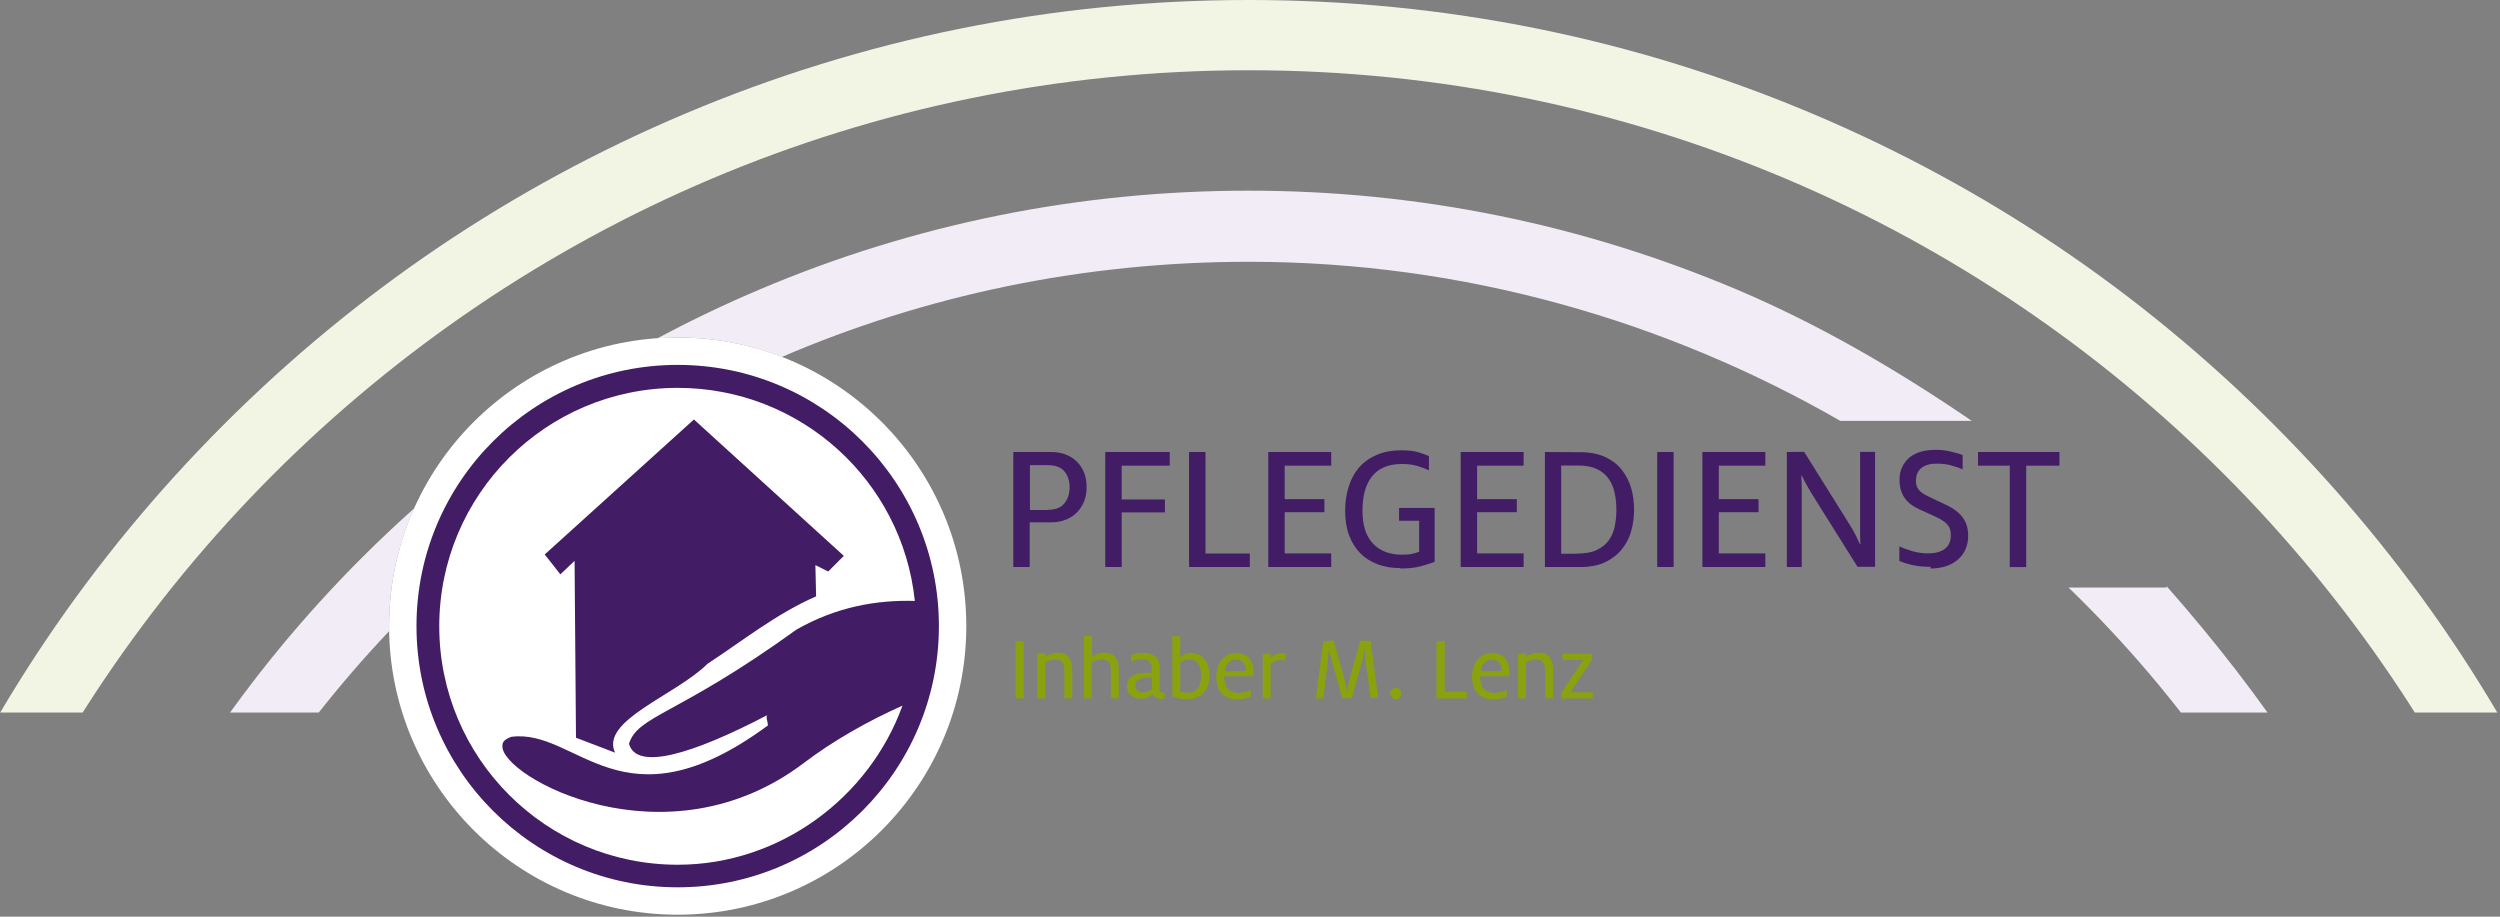 <?xml version="1.0" encoding="utf-8"?>
<!-- Generator: Adobe Illustrator 15.1.0, SVG Export Plug-In  -->
<!DOCTYPE svg PUBLIC "-//W3C//DTD SVG 1.1//EN" "http://www.w3.org/Graphics/SVG/1.1/DTD/svg11.dtd">
<svg version="1.1"
	 xmlns="http://www.w3.org/2000/svg" xmlns:xlink="http://www.w3.org/1999/xlink" xmlns:a="http://ns.adobe.com/AdobeSVGViewerExtensions/3.0/"
	 x="0px" y="0px" width="600px" height="220px" viewBox="48.185 0 600 220" enable-background="new 48.185 0 600 220"
	 xml:space="preserve">
<rect x="48.185" y="0" width="600" height="220" fill="#808080" stroke="none"/>
<defs>
</defs>
<g>
	<defs>
		<rect id="SVGID_1_" x="48.185" width="600" height="171"/>
	</defs>
	<clipPath id="SVGID_2_">
		<use xlink:href="#SVGID_1_"  overflow="visible"/>
	</clipPath>
	<path clip-path="url(#SVGID_2_)" fill="#F2F4E4" d="M347.885,16.861c182.818,0,331.023,148.205,331.023,331.024
		c0,182.818-148.205,331.023-331.023,331.023c-182.819,0-331.023-148.205-331.023-331.023
		C16.861,165.066,165.066,16.861,347.885,16.861 M347.885,0c-46.957,0-92.518,9.201-135.417,27.345
		c-41.428,17.524-78.631,42.604-110.574,74.549C69.95,133.837,44.869,171.04,27.345,212.467C9.201,255.368,0,300.927,0,347.885
		s9.201,92.517,27.345,135.416c17.523,41.429,42.604,78.631,74.548,110.576c31.943,31.942,69.146,57.023,110.574,74.547
		c42.899,18.145,88.46,27.345,135.417,27.345c46.958,0,92.517-9.2,135.417-27.345c41.428-17.523,78.63-42.604,110.575-74.547
		c31.942-31.945,57.024-69.147,74.548-110.576c18.144-42.899,27.344-88.458,27.344-135.416s-9.2-92.518-27.344-135.418
		c-17.523-41.428-42.605-78.63-74.548-110.574c-31.945-31.944-69.147-57.025-110.575-74.549C440.401,9.201,394.843,0,347.885,0
		L347.885,0z"/>
	<g clip-path="url(#SVGID_2_)">
		<path fill="#F1ECF5" d="M210.83,80.996c8.821,0,17.248,1.666,25.007,4.672c34.379-14.771,72.254-22.84,112.048-22.84
			c51.727,0,100.216,14.186,141.987,38.186h31.538c-17.549-12-36.382-23.058-56.354-31.506
			c-37.121-15.701-76.543-23.747-117.171-23.747c-40.628,0-80.05,7.918-117.171,23.62c-8.462,3.579-16.712,7.52-24.755,11.819
			C207.57,81.088,209.19,80.996,210.83,80.996z"/>
		<path fill="#F1ECF5" d="M625.646,229.514c-13.926-32.926-34.462-62.756-57.462-88.817v0.317h-23.546
			c53.775,52,87.252,124.763,87.252,205.233c0,156.851-127.154,284.224-284.006,284.224S63.879,503.426,63.879,346.577
			c0-75.604,29.548-144.251,77.718-195.125c-0.007-0.409-0.031-0.796-0.031-1.208c0-10.066,2.165-19.614,6.027-28.244
			c-4.277,3.821-8.47,7.761-12.552,11.843c-27.639,27.639-49.34,59.826-64.502,95.672c-15.701,37.121-23.662,76.542-23.662,117.171
			s7.961,80.051,23.662,117.172c15.162,35.847,36.863,68.034,64.502,95.673c27.638,27.638,59.828,49.34,95.673,64.501
			c37.121,15.702,76.542,23.661,117.171,23.661c40.628,0,80.05-7.959,117.171-23.661c35.847-15.161,68.035-36.863,95.674-64.501
			c27.638-27.639,49.339-59.827,64.501-95.674c15.701-37.121,23.87-76.543,23.87-117.171S641.35,266.634,625.646,229.514z"/>
	</g>
</g>
<path fill="#8AA20D" d="M422.913,166.248v1.386h7.545v-1.474h-5.407l5.225-7.806v-1.481h-7.098v1.481h5.027L422.913,166.248z
	 M412.536,156.873v10.761h1.892v-8.599c0.286-0.201,0.638-0.376,1.038-0.531c0.396-0.149,0.836-0.238,1.299-0.238
	c0.882,0,1.478,0.217,1.789,0.663c0.306,0.439,0.462,1.055,0.462,1.867v6.813h1.891v-7.118c0-0.551-0.058-1.055-0.197-1.519
	c-0.13-0.469-0.334-0.861-0.594-1.214c-0.264-0.354-0.617-0.617-1.057-0.815c-0.444-0.203-0.994-0.29-1.63-0.29
	c-0.709,0-1.301,0.114-1.814,0.357c-0.506,0.235-0.881,0.464-1.143,0.657v-0.857L412.536,156.873z M408.587,161.065h-5.027
	c0.063-0.506,0.176-0.926,0.352-1.28c0.174-0.349,0.399-0.636,0.637-0.856c0.245-0.227,0.532-0.376,0.84-0.487
	c0.311-0.111,0.64-0.155,0.972-0.155c0.377,0,0.706,0.068,0.986,0.218c0.29,0.155,0.532,0.354,0.707,0.602
	c0.182,0.242,0.313,0.521,0.401,0.855c0.088,0.332,0.133,0.662,0.133,0.991V161.065z M406.708,167.808
	c0.62,0,1.215-0.063,1.765-0.199c0.558-0.132,0.992-0.281,1.324-0.438v-1.567c-0.375,0.197-0.811,0.354-1.324,0.484
	c-0.508,0.134-1.075,0.204-1.72,0.204c-0.593,0-1.1-0.089-1.517-0.29c-0.421-0.201-0.777-0.464-1.042-0.818
	c-0.258-0.351-0.459-0.77-0.592-1.257c-0.131-0.483-0.198-1.031-0.198-1.63h7.013c0.018-0.131,0.044-0.265,0.044-0.393
	c0-0.132,0-0.288,0-0.446c0-0.595-0.07-1.166-0.201-1.739c-0.133-0.57-0.374-1.078-0.706-1.521c-0.331-0.439-0.75-0.794-1.275-1.057
	c-0.53-0.269-1.169-0.401-1.944-0.401c-0.766,0-1.455,0.133-2.051,0.42c-0.593,0.287-1.097,0.687-1.517,1.194
	c-0.421,0.503-0.733,1.099-0.95,1.785c-0.217,0.681-0.331,1.435-0.331,2.244c0,0.818,0.114,1.572,0.307,2.253
	c0.198,0.686,0.533,1.254,0.975,1.74c0.437,0.487,0.987,0.856,1.649,1.127c0.664,0.262,1.437,0.393,2.337,0.393L406.708,167.808z
	 M392.942,153.899v13.734h7.256v-1.611h-5.291v-12.123H392.942z M383.138,167.808c0.375,0,0.707-0.133,0.972-0.392
	c0.261-0.271,0.39-0.603,0.39-0.978c0-0.366-0.129-0.681-0.39-0.945c-0.265-0.266-0.576-0.395-0.951-0.395
	c-0.377,0-0.681,0.129-0.945,0.395c-0.269,0.265-0.396,0.579-0.396,0.945c0,0.375,0.128,0.69,0.396,0.954
	c0.265,0.266,0.595,0.397,0.968,0.397L383.138,167.808z M365.771,153.899l-1.786,13.734h1.786l1.075-8.705
	c0.029-0.243,0.044-0.51,0.07-0.791c0.024-0.291,0.045-0.579,0.068-0.866c0.019-0.284,0.044-0.548,0.063-0.792
	c0.025-0.243,0.045-0.442,0.069-0.595h0.045c0.017,0.152,0.062,0.333,0.103,0.55c0.045,0.219,0.096,0.438,0.159,0.681
	c0.067,0.245,0.131,0.488,0.2,0.731c0.063,0.24,0.13,0.483,0.2,0.706l2.513,9.036h2.248l2.531-8.974
	c0.113-0.462,0.226-0.947,0.329-1.455c0.115-0.507,0.202-0.942,0.271-1.32h0.041c0.022,0.378,0.044,0.813,0.067,1.32
	c0.021,0.508,0.064,1.018,0.128,1.525l1.17,8.836h1.829l-1.829-13.728h-2.489l-2.466,8.904c-0.113,0.459-0.246,0.993-0.375,1.586
	c-0.14,0.595-0.247,1.143-0.334,1.631h-0.025c-0.043-0.243-0.086-0.508-0.13-0.794c-0.045-0.287-0.089-0.573-0.154-0.862
	c-0.066-0.286-0.133-0.567-0.196-0.854c-0.067-0.291-0.135-0.556-0.197-0.795l-2.496-8.869L365.771,153.899z M351.243,156.873
	v10.761h1.894v-8.241c0.29-0.243,0.62-0.464,0.992-0.663c0.374-0.203,0.884-0.311,1.521-0.311c0.242,0,0.459,0.022,0.636,0.063
	c0.181,0.044,0.332,0.07,0.463,0.089v-1.743c-0.131-0.018-0.282-0.044-0.463-0.061c-0.177-0.027-0.33-0.044-0.479-0.044
	c-0.597,0-1.126,0.104-1.566,0.348c-0.439,0.245-0.813,0.553-1.128,0.928v-1.126H351.243z M347.183,161.065h-5.026
	c0.061-0.506,0.176-0.926,0.352-1.28c0.175-0.349,0.398-0.636,0.635-0.856c0.242-0.227,0.533-0.376,0.838-0.487
	c0.313-0.111,0.645-0.155,0.974-0.155c0.376,0,0.708,0.068,0.987,0.218c0.289,0.155,0.533,0.354,0.708,0.602
	c0.182,0.242,0.313,0.521,0.401,0.855c0.087,0.332,0.131,0.662,0.131,0.991V161.065z M345.307,167.808
	c0.621,0,1.212-0.063,1.761-0.199c0.557-0.132,0.994-0.281,1.328-0.438v-1.567c-0.378,0.197-0.815,0.354-1.328,0.484
	c-0.504,0.134-1.075,0.204-1.717,0.204c-0.592,0-1.101-0.089-1.519-0.29c-0.418-0.201-0.774-0.464-1.038-0.818
	c-0.264-0.351-0.461-0.77-0.593-1.257c-0.131-0.483-0.2-1.031-0.2-1.63h7.012c0.019-0.131,0.043-0.265,0.043-0.393
	c0-0.132,0-0.288,0-0.446c0-0.595-0.068-1.166-0.2-1.739c-0.132-0.57-0.373-1.078-0.708-1.521c-0.33-0.439-0.749-0.794-1.273-1.057
	c-0.532-0.269-1.168-0.401-1.942-0.401c-0.77,0-1.458,0.133-2.051,0.42s-1.098,0.687-1.521,1.194
	c-0.417,0.503-0.729,1.099-0.948,1.785c-0.22,0.681-0.33,1.435-0.33,2.244c0,0.818,0.11,1.572,0.307,2.253
	c0.198,0.686,0.53,1.254,0.971,1.74c0.439,0.487,0.987,0.856,1.652,1.127c0.664,0.262,1.438,0.393,2.337,0.393L345.307,167.808z
	 M333.289,166.265c-0.332,0-0.664-0.018-0.988-0.062c-0.332-0.044-0.617-0.115-0.864-0.182v-7.032
	c0.247-0.199,0.551-0.375,0.928-0.508c0.373-0.128,0.773-0.196,1.193-0.196c0.549,0,1.012,0.112,1.385,0.311
	c0.375,0.194,0.683,0.482,0.908,0.84c0.217,0.349,0.376,0.767,0.464,1.251c0.087,0.483,0.131,0.988,0.131,1.547
	c0,0.55-0.071,1.082-0.176,1.562c-0.115,0.488-0.291,0.908-0.56,1.284c-0.26,0.372-0.592,0.661-0.985,0.855
	c-0.4,0.198-0.88,0.313-1.437,0.313V166.265z M333.225,167.808c0.856,0,1.608-0.149,2.27-0.437c0.661-0.287,1.213-0.689,1.654-1.194
	c0.439-0.506,0.771-1.098,0.987-1.789c0.225-0.681,0.333-1.403,0.333-2.179c0-0.768-0.088-1.502-0.261-2.164
	c-0.174-0.653-0.444-1.231-0.795-1.716c-0.348-0.483-0.817-0.883-1.366-1.17c-0.551-0.287-1.234-0.437-2.024-0.437
	c-0.647,0-1.197,0.104-1.634,0.348c-0.442,0.245-0.747,0.464-0.95,0.688v-5.091h-1.893v14.462c0.463,0.198,1.016,0.348,1.652,0.479
	C331.832,167.746,332.517,167.808,333.225,167.808z M322.567,166.204c-0.617,0-1.081-0.156-1.413-0.445
	c-0.33-0.287-0.48-0.704-0.48-1.255c0-0.663,0.261-1.143,0.793-1.434c0.523-0.286,1.3-0.44,2.293-0.44c0.15,0,0.308,0,0.483,0
	c0.173,0,0.313,0,0.417,0.023v2.709c-0.219,0.221-0.506,0.396-0.856,0.553c-0.357,0.158-0.752,0.219-1.194,0.219L322.567,166.204z
	 M326.559,167.808c0.283,0,0.527-0.018,0.703-0.063c0.18-0.042,0.329-0.087,0.443-0.137v-1.361c-0.07,0.018-0.131,0.018-0.203,0.018
	c-0.061,0-0.131,0-0.198,0c-0.239,0-0.439-0.062-0.595-0.192c-0.151-0.138-0.217-0.376-0.217-0.733v-5.067
	c0-1.212-0.351-2.119-1.058-2.714c-0.706-0.592-1.63-0.88-2.798-0.88c-0.602,0-1.15,0.062-1.657,0.176
	c-0.505,0.112-0.95,0.245-1.323,0.392v1.588c0.313-0.148,0.686-0.308,1.125-0.436c0.441-0.133,0.95-0.2,1.498-0.2
	c0.839,0,1.433,0.2,1.789,0.593c0.348,0.401,0.532,1.018,0.532,1.856v0.84c-0.159-0.028-0.335-0.045-0.561-0.045
	c-0.216,0-0.416,0-0.592,0c-1.477,0-2.645,0.261-3.506,0.812c-0.855,0.552-1.272,1.367-1.272,2.467c0,0.927,0.304,1.656,0.921,2.188
	c0.62,0.523,1.432,0.795,2.444,0.795c0.621,0,1.194-0.139,1.702-0.376c0.507-0.243,0.88-0.514,1.124-0.795
	c0.112,0.376,0.333,0.657,0.639,0.86c0.311,0.195,0.686,0.311,1.104,0.311L326.559,167.808z M308.305,152.642v14.991h1.895v-8.599
	c0.287-0.201,0.637-0.376,1.038-0.531c0.393-0.149,0.836-0.238,1.3-0.238c0.88,0,1.473,0.217,1.786,0.663
	c0.307,0.439,0.463,1.055,0.463,1.867v6.813h1.893v-7.118c0-0.551-0.063-1.055-0.2-1.519c-0.131-0.469-0.33-0.861-0.592-1.214
	c-0.264-0.354-0.62-0.617-1.057-0.815c-0.444-0.203-0.995-0.29-1.632-0.29c-0.705,0-1.3,0.114-1.813,0.357
	c-0.506,0.235-0.88,0.464-1.141,0.657v-5.09L308.305,152.642z M297.15,156.873v10.761h1.893v-8.599
	c0.289-0.201,0.639-0.376,1.04-0.531c0.392-0.149,0.836-0.238,1.297-0.238c0.884,0,1.477,0.217,1.789,0.663
	c0.305,0.439,0.464,1.055,0.464,1.867v6.813h1.893v-7.118c0-0.551-0.063-1.055-0.2-1.519c-0.131-0.469-0.332-0.861-0.592-1.214
	c-0.264-0.354-0.619-0.617-1.056-0.815c-0.445-0.203-0.997-0.29-1.633-0.29c-0.705,0-1.301,0.114-1.813,0.357
	c-0.505,0.235-0.881,0.464-1.144,0.657v-0.857L297.15,156.873z M291.926,153.899v13.734h1.961v-13.734H291.926z"/>
<path fill="#FFFFFF" d="M210.83,80.996c38.256,0,69.265,31.012,69.265,69.264c0,38.257-31.008,69.268-69.265,69.268
	c-38.255,0-69.264-31.011-69.264-69.268C141.565,112.008,172.574,80.996,210.83,80.996"/>
<path fill="#421D65" d="M210.83,87.573c34.625,0,62.692,28.067,62.692,62.688c0,34.625-28.068,62.694-62.692,62.694
	c-34.624,0-62.69-28.069-62.69-62.694C148.139,115.64,176.206,87.573,210.83,87.573"/>
<path fill="#FFFFFF" d="M210.83,93.089c29.582,0,53.921,22.347,56.914,51.135c-9.245-0.274-18.882,1.455-28.385,6.862
	c-28.723,20.745-38.059,20.547-40.218,27.426c1.791,6.44,14.866,2.699,33.332-6.953c-0.858,0.234,0.489,2.69-0.22,2.714
	c-34.829,25.546-45.465,0.477-61.355,2.565c-2.184,0.802-2.093,1.657-2.134,2.132c-0.589,7.274,39.137,29.354,72.406,4.101
	c6.855-5.208,15.206-9.979,23.606-13.714c-7.958,22.046-29.403,38.181-53.946,38.181c-31.603,0-57.224-25.619-57.224-57.228
	C153.606,118.709,179.227,93.089,210.83,93.089"/>
<path fill="#421D65" d="M186.422,177.059l-0.34-42.456l-3.412,3.24l-3.75-4.773l35.806-32.396l35.976,32.735l-3.752,3.751
	l-3.07-1.533l0.17,7.504c-9.376,4.032-18.071,10.966-26.083,16.196c-7.616,7.561-25.804,13.583-22.166,21.314L186.422,177.059z"/>
<path fill="#421D65" d="M530.53,111.76v24.328h3.945V111.76h7.975v-3.278h-19.543v3.278H530.53z M511.466,136.443
	c1.334,0,2.563-0.179,3.683-0.53c1.104-0.352,2.072-0.891,2.876-1.556c0.791-0.667,1.421-1.509,1.859-2.479
	c0.438-0.978,0.664-2.082,0.664-3.273c0-1.334-0.227-2.438-0.664-3.332c-0.438-0.877-1.016-1.632-1.733-2.26
	c-0.704-0.614-1.494-1.141-2.387-1.594c-0.891-0.441-1.734-0.842-2.574-1.232c-0.842-0.4-1.597-0.755-2.26-1.068
	c-0.653-0.312-1.193-0.627-1.636-0.979c-0.439-0.35-0.752-0.754-0.977-1.193c-0.213-0.439-0.302-0.979-0.302-1.646
	c0-1.281,0.439-2.248,1.278-2.962c0.845-0.706,2.085-1.07,3.719-1.07c1.244,0,2.438,0.14,3.542,0.452
	c1.117,0.302,1.999,0.618,2.665,0.93v-3.454c-0.267-0.087-0.619-0.225-1.069-0.365c-0.44-0.126-0.93-0.264-1.494-0.39
	c-0.579-0.138-1.206-0.275-1.87-0.365c-0.67-0.088-1.323-0.123-1.986-0.123c-1.295,0-2.487,0.123-3.557,0.438
	c-1.053,0.314-1.982,0.755-2.735,1.37c-0.753,0.628-1.334,1.383-1.774,2.261c-0.449,0.892-0.664,1.959-0.664,3.153
	c0,1.154,0.178,2.123,0.479,2.926c0.313,0.792,0.752,1.508,1.295,2.085c0.526,0.564,1.14,1.056,1.858,1.457
	c0.703,0.403,1.418,0.755,2.172,1.067c1.017,0.479,1.896,0.882,2.701,1.232c0.791,0.365,1.455,0.715,2.033,1.119
	c0.578,0.391,1.017,0.841,1.332,1.37c0.313,0.526,0.44,1.191,0.44,1.997c0,1.505-0.479,2.611-1.458,3.314
	c-0.981,0.715-2.313,1.067-4.032,1.067c-1.243,0-2.485-0.175-3.72-0.528c-1.24-0.363-2.31-0.753-3.148-1.154v3.503
	c0.927,0.391,2.033,0.753,3.327,1.018c1.281,0.264,2.7,0.39,4.244,0.39L511.466,136.443z M477.027,108.482v27.606h3.579V117.84
	c0-0.754,0-1.418-0.034-1.997c-0.055-0.58-0.055-1.155-0.055-1.734h0.089c0.314,0.666,0.667,1.383,1.068,2.085
	c0.402,0.704,0.791,1.417,1.193,2.085l11.13,17.761h4.208v-27.596h-3.594v18.252c0,0.75,0,1.417,0,2.031
	c0,0.628,0.048,1.246,0.088,1.875h-0.127c-0.313-0.667-0.664-1.421-1.067-2.226c-0.403-0.789-0.804-1.506-1.193-2.124
	l-11.127-17.809L477.027,108.482z M456.758,108.482v27.606h15.11v-3.278h-11.165v-9.884h9.533v-3.138h-9.533v-8.027h11.165v-3.278
	H456.758z M445.916,108.482v27.606h3.943v-27.606H445.916z M426.725,132.899h-3.858v-21.177h4.121c1.821,0,3.33,0.302,4.521,0.881
	c1.196,0.576,2.122,1.38,2.789,2.349c0.668,0.979,1.157,2.134,1.419,3.415c0.264,1.281,0.403,2.613,0.403,3.984
	c0,1.38-0.14,2.712-0.403,3.992c-0.262,1.282-0.751,2.386-1.454,3.369c-0.718,0.979-1.695,1.73-2.893,2.297
	c-1.19,0.577-2.735,0.841-4.646,0.841V132.899z M418.963,108.482v27.606h8.463c2.402,0,4.434-0.4,6.079-1.192
	c1.635-0.805,2.967-1.858,3.984-3.153c1.015-1.281,1.771-2.738,2.212-4.384c0.45-1.643,0.661-3.328,0.661-5.047
	c0-1.822-0.211-3.542-0.7-5.188c-0.487-1.632-1.246-3.103-2.261-4.384c-1.019-1.281-2.348-2.309-3.981-3.063
	c-1.647-0.754-3.592-1.145-5.905-1.145L418.963,108.482z M398.748,108.482v27.606h15.108v-3.278h-11.167v-9.884h9.533v-3.138h-9.533
	v-8.027h11.167v-3.278H398.748z M384.176,136.443c2.046,0,3.675-0.179,4.96-0.53c1.294-0.352,2.396-0.718,3.362-1.068v-12.938
	h-8.538v3.065h4.824v7.438c-0.58,0.224-1.196,0.399-1.812,0.539c-0.628,0.125-1.417,0.176-2.348,0.176
	c-2.928,0-5.238-0.892-6.92-2.664c-1.684-1.77-2.525-4.383-2.525-7.886c0-1.682,0.175-3.242,0.529-4.61
	c0.361-1.369,0.94-2.563,1.695-3.542c0.741-0.979,1.72-1.733,2.913-2.261c1.207-0.529,2.611-0.806,4.259-0.806
	c1.368,0,2.61,0.14,3.682,0.453c1.053,0.302,2.032,0.667,2.873,1.106v-3.454c-0.701-0.313-1.548-0.628-2.561-0.93
	c-1.033-0.312-2.397-0.453-4.133-0.453c-2.298,0-4.295,0.403-5.979,1.158c-1.686,0.751-3.104,1.769-4.21,3.104
	c-1.102,1.331-1.907,2.875-2.435,4.658c-0.528,1.771-0.791,3.628-0.791,5.625c0,2.162,0.302,4.121,0.927,5.806
	c0.618,1.681,1.51,3.1,2.649,4.293c1.159,1.193,2.577,2.085,4.209,2.702c1.646,0.615,3.506,0.927,5.542,0.927L384.176,136.443z
	 M352.566,108.482v27.606h15.109v-3.278h-11.165v-9.884h9.533v-3.138h-9.533v-8.027h11.165v-3.278H352.566z M333.56,108.482v27.606
	h14.584v-3.24h-10.639v-24.366H333.56z M313.446,108.482v27.606h3.944v-13.112h10.375v-3.101H317.39v-8.115h11.531v-3.278H313.446z
	 M299.663,122.399h-4.292v-10.765h4.292c1.772,0,3.103,0.477,3.945,1.457c0.839,0.979,1.281,2.26,1.281,3.857
	c0,1.595-0.441,2.875-1.281,3.893c-0.842,1.032-2.173,1.509-3.945,1.509V122.399z M291.375,108.482v27.606h3.942v-10.727h5.149
	c1.32,0,2.527-0.211,3.581-0.663c1.066-0.44,1.958-1.02,2.663-1.773c0.716-0.752,1.28-1.632,1.682-2.65
	c0.403-1.029,0.578-2.135,0.578-3.328c0-1.282-0.175-2.436-0.578-3.454c-0.402-1.018-0.966-1.909-1.72-2.663
	c-0.754-0.755-1.646-1.332-2.665-1.72c-1.014-0.403-2.172-0.629-3.454-0.629H291.375z"/>
</svg>
